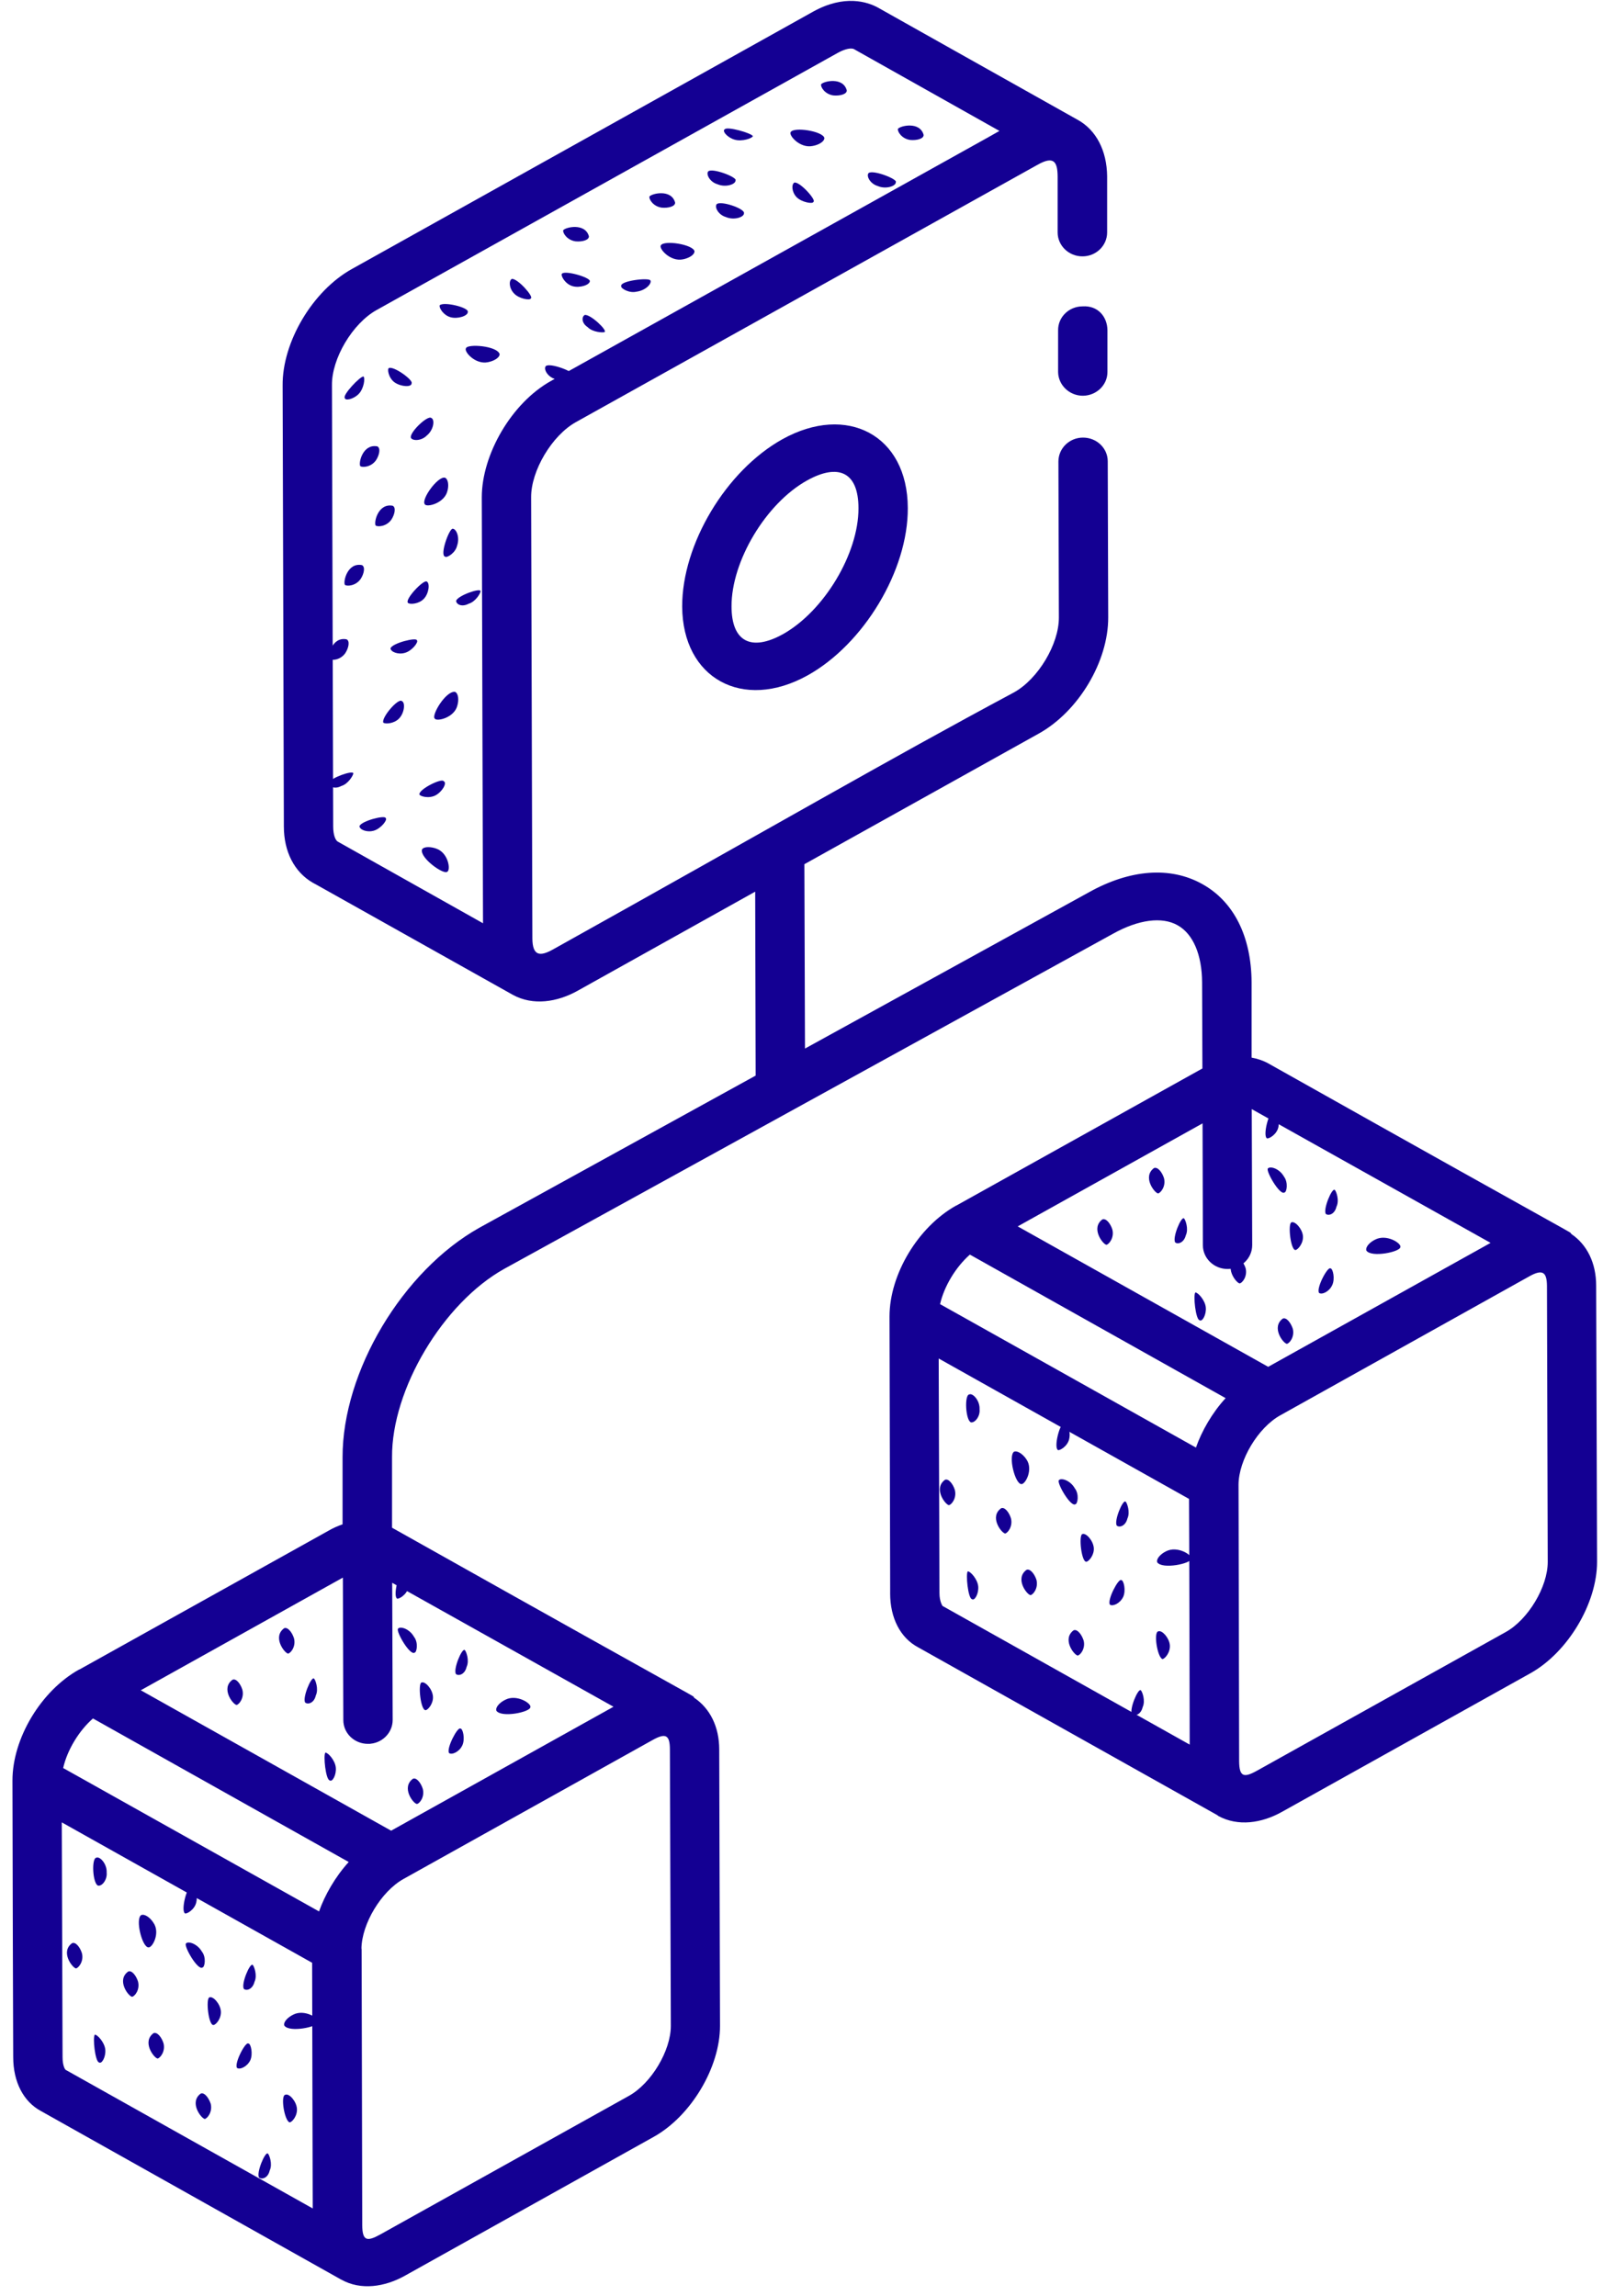 <?xml version="1.0" encoding="UTF-8"?> <svg xmlns="http://www.w3.org/2000/svg" width="74" height="106" viewBox="0 0 74 106" fill="none"> <path d="M1.894 97.461L15.722 105.225C15.722 105.225 15.743 105.239 15.75 105.239C16.665 105.753 17.765 105.575 18.68 105.068L30.173 98.653C31.897 97.694 33.245 95.439 33.238 93.52L33.202 80.767C33.202 79.719 32.777 78.876 32.06 78.389C31.734 78.115 34.153 79.548 18.098 70.529V67.274C18.077 64.136 20.461 60.147 23.277 58.578L51.386 43.104C52.556 42.453 53.642 42.309 54.358 42.714C55.075 43.111 55.486 44.07 55.493 45.352L55.507 49.327L44.156 55.652C44.156 55.652 44.142 55.659 44.135 55.659C42.383 56.639 41.07 58.825 41.063 60.764C41.07 65.294 41.099 74.127 41.092 73.558C41.092 74.703 41.567 75.614 42.376 76.046L56.203 83.803C56.203 83.803 56.224 83.824 56.231 83.831C57.153 84.338 58.246 84.166 59.168 83.653L70.654 77.245C72.378 76.279 73.726 74.024 73.726 72.105L73.684 59.352C73.684 58.311 73.265 57.468 72.555 56.981C72.229 56.707 74.492 58.057 58.537 49.087C58.296 48.956 58.04 48.874 57.778 48.826V45.345C57.764 43.227 56.955 41.617 55.493 40.809C54.025 39.993 52.166 40.13 50.258 41.199L37.161 48.408L37.133 39.897L47.952 33.867C49.789 32.846 51.166 30.536 51.159 28.501L51.137 21.298C51.137 20.689 50.626 20.202 49.995 20.202C49.371 20.202 48.86 20.695 48.86 21.305L48.881 28.508C48.888 29.734 47.923 31.345 46.817 31.961C40.843 35.162 35.998 37.992 25.519 43.837C24.916 44.173 24.583 44.125 24.576 43.324C24.576 43.097 24.519 22.731 24.519 22.957C24.512 21.737 25.476 20.106 26.583 19.489C55.798 3.2 45.703 8.833 47.888 7.613C48.654 7.175 48.817 7.476 48.824 8.141V10.738C48.831 11.348 49.342 11.835 49.967 11.835H49.974C50.598 11.835 51.109 11.341 51.109 10.731V8.134C51.095 6.955 50.605 6.003 49.747 5.53C48.853 5.03 40.304 0.226 40.552 0.363C40.049 0.082 38.984 -0.267 37.53 0.541L16.247 12.417C14.43 13.425 13.026 15.796 13.047 17.803L13.104 38.156C13.104 39.315 13.586 40.253 14.43 40.747C15.381 41.274 11.011 38.828 23.674 45.928C24.611 46.441 25.725 46.263 26.661 45.742L34.862 41.165L34.884 49.656L22.142 56.673C18.588 58.66 15.807 63.313 15.814 67.281V70.372C15.601 70.447 15.374 70.543 15.154 70.673L3.668 77.074H3.654C1.894 78.054 0.575 80.253 0.575 82.2C0.575 84.708 0.61 95.241 0.61 94.973C0.61 96.118 1.086 97.029 1.894 97.461ZM43.511 74.141C43.511 74.141 43.369 73.942 43.369 73.551L43.333 62.717C43.56 62.847 55.664 69.632 54.89 69.2C54.897 69.426 54.926 81.302 54.919 80.541L43.511 74.141ZM55.209 66.829C54.975 66.698 42.624 59.77 43.397 60.209C43.582 59.386 44.121 58.496 44.773 57.92C45.001 58.05 57.359 64.985 56.579 64.547C55.954 65.225 55.472 66.075 55.209 66.829ZM71.413 59.359L71.449 72.112C71.449 73.257 70.548 74.764 69.519 75.34L58.026 81.747C57.423 82.083 57.21 82.035 57.203 81.316C57.203 81.096 57.175 67.726 57.175 68.542C57.182 67.404 58.076 65.904 59.111 65.335L70.605 58.92C71.229 58.571 71.406 58.749 71.413 59.359ZM55.529 57.488C55.529 58.091 56.04 58.585 56.671 58.585C57.295 58.585 57.806 58.091 57.806 57.481L57.785 51.204L68.81 57.379L58.544 63.101C58.31 62.971 46.214 56.186 46.98 56.618L55.514 51.862L55.529 57.488ZM22.241 22.957C22.241 23.765 22.298 43.09 22.298 42.624L15.594 38.855C15.487 38.794 15.381 38.554 15.381 38.156L15.324 17.783C15.31 16.556 16.268 14.939 17.381 14.315L38.665 2.446C38.935 2.296 39.148 2.241 39.282 2.241C39.339 2.241 39.382 2.248 39.41 2.261L46.136 6.044C44.021 7.23 53.805 1.775 25.441 17.584C23.604 18.605 22.241 20.997 22.241 22.957ZM30.925 80.774L30.968 93.527C30.968 94.672 30.067 96.18 29.038 96.755L17.545 103.162C16.935 103.498 16.729 103.45 16.722 102.731C16.722 102.511 16.693 89.128 16.693 89.978C16.693 89.971 16.686 89.964 16.686 89.957C16.701 88.82 17.594 87.319 18.63 86.743L30.116 80.336C30.727 79.993 30.925 80.089 30.925 80.774ZM15.828 72.832L15.849 79.411C15.849 80.02 16.36 80.507 16.984 80.507H16.991C17.616 80.507 18.127 80.014 18.127 79.404L18.105 73.072L28.321 78.794L18.056 84.516C17.829 84.386 5.725 77.601 6.499 78.033L15.828 72.832ZM4.292 79.335C4.519 79.465 16.878 86.4 16.098 85.962C15.473 86.647 14.991 87.497 14.728 88.244C14.494 88.114 2.136 81.185 2.916 81.624C3.1 80.802 3.64 79.904 4.292 79.335ZM14.409 90.615C14.409 90.841 14.437 102.717 14.437 101.956L3.029 95.556C2.994 95.528 2.888 95.357 2.888 94.966L2.852 84.132C3.079 84.262 15.182 91.047 14.409 90.615Z" fill="#140093"></path> <path d="M49.974 14.144C49.349 14.144 48.839 14.638 48.846 15.248V17.173C48.853 17.776 49.364 18.27 49.988 18.27H49.995C50.619 18.263 51.13 17.77 51.123 17.166V15.241C51.116 14.631 50.69 14.096 49.974 14.144Z" fill="#140093"></path> <path d="M36.118 20.277C33.514 21.73 31.485 25.122 31.492 28.001C31.507 31.317 34.281 32.846 37.282 31.18C39.885 29.728 41.921 26.329 41.907 23.457C41.9 20.079 39.091 18.626 36.118 20.277ZM36.147 29.275C34.678 30.091 33.77 29.625 33.77 27.994C33.763 25.904 35.359 23.238 37.253 22.183C38.693 21.381 39.63 21.778 39.63 23.464C39.637 25.554 38.041 28.213 36.147 29.275Z" fill="#140093"></path> <path d="M17.949 16.995C17.871 17.029 17.928 17.454 18.226 17.66C18.531 17.865 19.006 17.879 18.999 17.701C19.105 17.557 18.162 16.879 17.949 16.995Z" fill="#140093"></path> <path d="M33.458 5.969C33.316 6.044 33.585 6.36 33.919 6.449C34.252 6.545 34.727 6.387 34.756 6.284C34.678 6.14 33.564 5.825 33.458 5.969Z" fill="#140093"></path> <path d="M32.691 7.915C32.585 8.059 32.784 8.409 33.117 8.504C33.493 8.669 33.962 8.511 33.954 8.333C34.061 8.189 32.869 7.73 32.691 7.915Z" fill="#140093"></path> <path d="M40.091 7.997C39.984 8.141 40.183 8.491 40.517 8.587C40.886 8.751 41.361 8.594 41.354 8.415C41.46 8.271 40.268 7.812 40.091 7.997Z" fill="#140093"></path> <path d="M25.192 16.906C25.086 17.05 25.285 17.399 25.618 17.495C25.994 17.66 26.462 17.502 26.455 17.324C26.562 17.18 25.37 16.721 25.192 16.906Z" fill="#140093"></path> <path d="M33.082 9.429C32.975 9.573 33.174 9.923 33.507 10.019C33.883 10.183 34.352 10.026 34.344 9.848C34.408 9.635 33.259 9.244 33.082 9.429Z" fill="#140093"></path> <path d="M29.981 9.073C29.946 9.183 30.145 9.532 30.549 9.587C30.847 9.615 31.173 9.532 31.166 9.354C30.996 8.717 30.088 8.929 29.981 9.073Z" fill="#140093"></path> <path d="M21.511 16.077C21.404 16.227 21.943 16.844 22.525 16.721C22.78 16.673 23.071 16.522 23.064 16.344C22.936 15.96 21.574 15.864 21.511 16.077Z" fill="#140093"></path> <path d="M23.625 12.877C23.483 12.959 23.497 13.308 23.731 13.548C23.958 13.795 24.476 13.884 24.505 13.774C24.653 13.699 23.88 12.835 23.625 12.877Z" fill="#140093"></path> <path d="M36.672 8.429C36.53 8.504 36.544 8.861 36.771 9.1C37.005 9.34 37.523 9.429 37.551 9.32C37.7 9.244 36.927 8.381 36.672 8.429Z" fill="#140093"></path> <path d="M26.994 14.542C26.853 14.617 26.831 14.905 27.129 15.104C27.363 15.344 27.839 15.364 27.91 15.33C28.052 15.254 27.25 14.494 26.994 14.542Z" fill="#140093"></path> <path d="M25.93 12.657C25.902 12.767 26.101 13.116 26.434 13.212C26.767 13.308 27.236 13.151 27.229 12.973C27.222 12.794 26.001 12.445 25.93 12.657Z" fill="#140093"></path> <path d="M20.297 14.096C20.262 14.206 20.46 14.548 20.794 14.644C21.127 14.74 21.602 14.583 21.595 14.405C21.659 14.192 20.474 13.911 20.297 14.096Z" fill="#140093"></path> <path d="M26.001 10.629C25.966 10.738 26.164 11.088 26.576 11.143C26.867 11.17 27.193 11.088 27.186 10.91C27.016 10.279 26.108 10.485 26.001 10.629Z" fill="#140093"></path> <path d="M37.906 3.892C37.87 4.002 38.069 4.351 38.473 4.406C38.771 4.434 39.098 4.351 39.09 4.173C38.92 3.536 38.012 3.748 37.906 3.892Z" fill="#140093"></path> <path d="M41.453 5.948C41.418 6.058 41.616 6.407 42.021 6.462C42.319 6.49 42.645 6.407 42.638 6.229C42.468 5.592 41.56 5.804 41.453 5.948Z" fill="#140093"></path> <path d="M28.676 13.205C28.641 13.315 29.052 13.548 29.379 13.466C29.818 13.411 30.102 13.082 30.024 12.945C29.946 12.808 28.627 12.959 28.676 13.205Z" fill="#140093"></path> <path d="M30.506 11.328C30.407 11.479 30.946 12.095 31.528 11.972C31.783 11.924 32.067 11.773 32.06 11.595C31.975 11.28 30.648 11.074 30.506 11.328Z" fill="#140093"></path> <path d="M36.501 6.099C36.395 6.243 36.934 6.867 37.523 6.737C37.771 6.695 38.062 6.545 38.055 6.366C37.97 6.051 36.643 5.846 36.501 6.099Z" fill="#140093"></path> <path d="M19.361 36.67C19.361 36.752 19.779 36.889 20.106 36.718C20.425 36.546 20.652 36.135 20.482 36.066C20.396 35.909 19.346 36.43 19.361 36.67Z" fill="#140093"></path> <path d="M15.913 18.366C15.927 18.523 16.332 18.427 16.566 18.18C16.8 17.934 16.864 17.454 16.779 17.379C16.608 17.386 15.828 18.215 15.913 18.366Z" fill="#140093"></path> <path d="M18.97 20.216C19.055 20.367 19.467 20.353 19.701 20.107C20.02 19.853 20.084 19.373 19.914 19.298C19.744 19.147 18.878 19.983 18.97 20.216Z" fill="#140093"></path> <path d="M20.07 33.175C20.162 33.325 20.978 33.133 21.113 32.572C21.184 32.332 21.17 32.017 21.007 31.941C20.588 31.879 19.9 33.024 20.07 33.175Z" fill="#140093"></path> <path d="M20.645 40.247C20.815 40.171 20.702 39.37 20.141 39.178C19.9 39.089 19.567 39.068 19.481 39.219C19.375 39.609 20.475 40.391 20.645 40.247Z" fill="#140093"></path> <path d="M18.027 29.933C18.034 30.091 18.375 30.235 18.694 30.139C19.02 30.05 19.332 29.639 19.247 29.563C19.24 29.405 18.098 29.693 18.027 29.933Z" fill="#140093"></path> <path d="M16.594 38.143C16.601 38.3 16.934 38.444 17.261 38.348C17.587 38.252 17.899 37.848 17.807 37.773C17.8 37.608 16.665 37.903 16.594 38.143Z" fill="#140093"></path> <path d="M21.056 27.74C21.064 27.898 21.312 28.042 21.638 27.871C21.965 27.775 22.192 27.37 22.184 27.288C22.177 27.131 21.128 27.494 21.056 27.74Z" fill="#140093"></path> <path d="M15.175 36.149C15.182 36.306 15.438 36.457 15.757 36.286C16.083 36.19 16.31 35.786 16.31 35.703C16.303 35.546 15.246 35.909 15.175 36.149Z" fill="#140093"></path> <path d="M18.836 27.836C18.921 27.912 19.333 27.891 19.567 27.644C19.801 27.398 19.858 26.918 19.695 26.843C19.524 26.774 18.666 27.685 18.836 27.836Z" fill="#140093"></path> <path d="M17.694 33.36C17.779 33.435 18.19 33.415 18.424 33.168C18.665 32.921 18.722 32.441 18.552 32.366C18.382 32.215 17.601 33.127 17.694 33.36Z" fill="#140093"></path> <path d="M15.92 27C16.012 27.076 16.424 27.055 16.651 26.726C16.807 26.486 16.871 26.164 16.707 26.089C16.041 25.959 15.835 26.843 15.92 27Z" fill="#140093"></path> <path d="M17.339 24.259C17.431 24.335 17.843 24.314 18.07 23.985C18.226 23.745 18.29 23.423 18.126 23.348C17.459 23.224 17.254 24.102 17.339 24.259Z" fill="#140093"></path> <path d="M15.211 30.426C15.303 30.502 15.714 30.481 15.941 30.152C16.097 29.913 16.161 29.59 15.998 29.515C15.331 29.385 15.125 30.269 15.211 30.426Z" fill="#140093"></path> <path d="M16.63 21.518C16.722 21.593 17.133 21.573 17.36 21.244C17.516 21.004 17.58 20.682 17.417 20.607C16.75 20.483 16.544 21.36 16.63 21.518Z" fill="#140093"></path> <path d="M20.546 25.698C20.631 25.773 21.028 25.52 21.099 25.198C21.241 24.794 21.057 24.403 20.893 24.41C20.73 24.417 20.29 25.63 20.546 25.698Z" fill="#140093"></path> <path d="M19.609 23.279C19.694 23.437 20.51 23.238 20.652 22.676C20.723 22.436 20.702 22.121 20.538 22.052C20.205 21.984 19.432 23.053 19.609 23.279Z" fill="#140093"></path> <path d="M8.535 88.333C8.598 88.381 8.981 88.176 9.06 87.826C9.145 87.477 8.982 87.045 8.811 87.12C8.634 87.079 8.343 88.182 8.535 88.333Z" fill="#140093"></path> <path d="M4.569 95.213C4.697 95.309 4.895 94.953 4.86 94.617C4.824 94.281 4.491 93.925 4.377 93.932C4.271 94.055 4.391 95.172 4.569 95.213Z" fill="#140093"></path> <path d="M4.526 87.052C4.704 87.093 4.959 86.784 4.924 86.448C4.945 86.051 4.612 85.688 4.448 85.763C4.214 85.784 4.278 86.962 4.526 87.052Z" fill="#140093"></path> <path d="M14.693 93.349C14.749 93.185 14.054 92.733 13.529 93.013C13.302 93.123 13.068 93.342 13.125 93.514C13.359 93.85 14.693 93.575 14.693 93.349Z" fill="#140093"></path> <path d="M10.94 95.467C11.068 95.563 11.401 95.419 11.55 95.124C11.692 94.823 11.578 94.329 11.465 94.343C11.337 94.24 10.805 95.254 10.94 95.467Z" fill="#140093"></path> <path d="M11.259 91.821C11.387 91.924 11.664 91.835 11.749 91.492C11.891 91.198 11.727 90.759 11.664 90.711C11.536 90.609 11.117 91.609 11.259 91.821Z" fill="#140093"></path> <path d="M11.961 100.531C12.089 100.634 12.373 100.552 12.451 100.202C12.593 99.908 12.43 99.469 12.366 99.421C12.238 99.318 11.819 100.326 11.961 100.531Z" fill="#140093"></path> <path d="M9.854 93.487C9.975 93.48 10.23 93.171 10.195 92.835C10.159 92.5 9.833 92.137 9.663 92.212C9.493 92.287 9.627 93.514 9.854 93.487Z" fill="#140093"></path> <path d="M13.366 97.982C13.486 97.982 13.742 97.667 13.706 97.331C13.671 96.995 13.345 96.632 13.174 96.707C12.94 96.728 13.125 97.893 13.366 97.982Z" fill="#140093"></path> <path d="M7.272 95.035C7.385 95.022 7.648 94.713 7.548 94.329C7.463 94.055 7.257 93.795 7.087 93.863C6.548 94.261 7.094 94.994 7.272 95.035Z" fill="#140093"></path> <path d="M6.094 92.184C6.215 92.171 6.47 91.862 6.371 91.479C6.285 91.205 6.08 90.944 5.917 91.019C5.37 91.41 5.917 92.15 6.094 92.184Z" fill="#140093"></path> <path d="M9.45 97.825C9.563 97.811 9.825 97.502 9.726 97.119C9.634 96.845 9.435 96.584 9.265 96.653C8.726 97.05 9.272 97.783 9.45 97.825Z" fill="#140093"></path> <path d="M3.505 90.875C3.618 90.862 3.881 90.553 3.781 90.17C3.696 89.895 3.49 89.635 3.327 89.71C2.781 90.101 3.327 90.834 3.505 90.875Z" fill="#140093"></path> <path d="M9.343 90.834C9.457 90.821 9.528 90.362 9.322 90.101C9.109 89.731 8.684 89.601 8.584 89.724C8.478 89.847 9.123 90.971 9.343 90.834Z" fill="#140093"></path> <path d="M6.846 89.903C7.03 89.944 7.421 89.224 7.073 88.751C6.938 88.539 6.683 88.34 6.513 88.415C6.243 88.607 6.555 89.875 6.846 89.903Z" fill="#140093"></path> <path d="M18.325 73.798C18.389 73.846 18.772 73.634 18.857 73.291C18.935 72.942 18.772 72.51 18.602 72.579C18.424 72.544 18.134 73.648 18.325 73.798Z" fill="#140093"></path> <path d="M15.218 82.193C15.345 82.289 15.537 81.933 15.501 81.597C15.466 81.261 15.14 80.905 15.019 80.912C14.92 81.035 15.033 82.152 15.218 82.193Z" fill="#140093"></path> <path d="M14.317 72.517C14.494 72.551 14.756 72.243 14.721 71.914C14.735 71.516 14.402 71.153 14.239 71.228C14.004 71.249 14.075 72.428 14.317 72.517Z" fill="#140093"></path> <path d="M24.483 78.814C24.547 78.643 23.844 78.198 23.326 78.472C23.092 78.582 22.858 78.808 22.915 78.979C23.149 79.315 24.483 79.041 24.483 78.814Z" fill="#140093"></path> <path d="M20.73 80.932C20.858 81.028 21.198 80.884 21.34 80.582C21.482 80.288 21.369 79.794 21.255 79.801C21.127 79.705 20.595 80.72 20.73 80.932Z" fill="#140093"></path> <path d="M21.049 77.286C21.177 77.389 21.461 77.3 21.539 76.957C21.681 76.656 21.518 76.224 21.454 76.176C21.326 76.073 20.908 77.074 21.049 77.286Z" fill="#140093"></path> <path d="M14.09 78.602C14.217 78.705 14.501 78.623 14.579 78.273C14.721 77.978 14.558 77.54 14.494 77.492C14.366 77.389 13.948 78.397 14.09 78.602Z" fill="#140093"></path> <path d="M19.652 78.952C19.765 78.938 20.021 78.63 19.985 78.301C19.95 77.965 19.623 77.602 19.453 77.677C19.29 77.746 19.418 78.979 19.652 78.952Z" fill="#140093"></path> <path d="M23.163 83.447C23.277 83.433 23.532 83.125 23.497 82.789C23.462 82.46 23.135 82.097 22.965 82.166C22.738 82.193 22.915 83.358 23.163 83.447Z" fill="#140093"></path> <path d="M17.062 80.494C17.183 80.487 17.438 80.178 17.339 79.788C17.254 79.52 17.048 79.253 16.885 79.329C16.338 79.726 16.885 80.459 17.062 80.494Z" fill="#140093"></path> <path d="M10.918 78.712C11.032 78.698 11.287 78.389 11.188 78.006C11.103 77.732 10.897 77.471 10.734 77.547C10.188 77.937 10.734 78.671 10.918 78.712Z" fill="#140093"></path> <path d="M19.24 83.282C19.361 83.276 19.616 82.967 19.517 82.584C19.432 82.309 19.226 82.049 19.063 82.118C18.517 82.515 19.063 83.248 19.24 83.282Z" fill="#140093"></path> <path d="M13.295 76.341C13.415 76.327 13.671 76.019 13.572 75.635C13.487 75.361 13.281 75.1 13.118 75.169C12.571 75.566 13.118 76.299 13.295 76.341Z" fill="#140093"></path> <path d="M19.134 76.299C19.247 76.286 19.318 75.826 19.112 75.566C18.9 75.189 18.474 75.066 18.375 75.189C18.268 75.313 18.914 76.43 19.134 76.299Z" fill="#140093"></path> <path d="M16.643 75.368C16.821 75.402 17.211 74.689 16.871 74.216C16.729 74.004 16.473 73.805 16.31 73.874C16.033 74.072 16.346 75.34 16.643 75.368Z" fill="#140093"></path> <path d="M58.48 52.548C58.544 52.602 58.934 52.39 59.012 52.047C59.09 51.698 58.927 51.266 58.764 51.335C58.587 51.3 58.289 52.404 58.48 52.548Z" fill="#140093"></path> <path d="M55.373 60.949C55.5 61.045 55.699 60.689 55.663 60.353C55.628 60.017 55.294 59.661 55.181 59.668C55.075 59.791 55.195 60.908 55.373 60.949Z" fill="#140093"></path> <path d="M54.472 51.273C54.656 51.307 54.911 50.999 54.876 50.663C54.897 50.272 54.564 49.909 54.394 49.985C54.167 50.005 54.23 51.184 54.472 51.273Z" fill="#140093"></path> <path d="M64.645 57.571C64.702 57.399 64.007 56.954 63.482 57.228C63.248 57.338 63.021 57.564 63.077 57.735C63.304 58.071 64.645 57.797 64.645 57.571Z" fill="#140093"></path> <path d="M60.892 59.688C61.02 59.784 61.353 59.64 61.495 59.339C61.644 59.044 61.531 58.551 61.417 58.557C61.289 58.462 60.75 59.476 60.892 59.688Z" fill="#140093"></path> <path d="M61.204 56.042C61.332 56.145 61.616 56.056 61.694 55.713C61.843 55.412 61.68 54.98 61.616 54.932C61.488 54.829 61.069 55.83 61.204 56.042Z" fill="#140093"></path> <path d="M54.252 57.358C54.372 57.461 54.656 57.372 54.741 57.03C54.883 56.735 54.72 56.296 54.656 56.248C54.528 56.146 54.11 57.146 54.252 57.358Z" fill="#140093"></path> <path d="M59.807 57.708C59.92 57.694 60.183 57.386 60.147 57.05C60.112 56.721 59.778 56.358 59.615 56.433C59.445 56.502 59.58 57.729 59.807 57.708Z" fill="#140093"></path> <path d="M63.318 62.203C63.432 62.19 63.694 61.881 63.659 61.545C63.623 61.21 63.29 60.853 63.127 60.922C62.893 60.949 63.077 62.114 63.318 62.203Z" fill="#140093"></path> <path d="M57.224 59.25C57.338 59.243 57.6 58.934 57.501 58.544C57.409 58.27 57.21 58.009 57.04 58.085C56.501 58.475 57.047 59.215 57.224 59.25Z" fill="#140093"></path> <path d="M51.073 57.468C51.187 57.454 51.449 57.146 51.35 56.762C51.265 56.488 51.059 56.228 50.889 56.296C50.349 56.694 50.896 57.427 51.073 57.468Z" fill="#140093"></path> <path d="M59.402 62.039C59.516 62.032 59.778 61.723 59.679 61.34C59.587 61.066 59.388 60.805 59.218 60.874C58.678 61.271 59.225 62.004 59.402 62.039Z" fill="#140093"></path> <path d="M53.457 55.097C53.571 55.083 53.833 54.775 53.734 54.391C53.648 54.117 53.443 53.857 53.273 53.925C52.733 54.323 53.28 55.056 53.457 55.097Z" fill="#140093"></path> <path d="M59.289 55.056C59.409 55.042 59.473 54.583 59.274 54.322C59.062 53.945 58.636 53.822 58.529 53.945C58.43 54.069 59.076 55.186 59.289 55.056Z" fill="#140093"></path> <path d="M56.798 54.124C56.976 54.158 57.366 53.445 57.026 52.972C56.891 52.76 56.635 52.561 56.465 52.63C56.196 52.828 56.508 54.096 56.798 54.124Z" fill="#140093"></path> <path d="M48.832 66.939C48.895 66.993 49.279 66.781 49.356 66.438C49.442 66.089 49.278 65.657 49.108 65.726C48.931 65.692 48.64 66.795 48.832 66.939Z" fill="#140093"></path> <path d="M44.866 73.826C44.993 73.922 45.192 73.565 45.157 73.23C45.121 72.894 44.788 72.531 44.674 72.544C44.575 72.668 44.688 73.785 44.866 73.826Z" fill="#140093"></path> <path d="M44.823 65.664C45.001 65.698 45.256 65.39 45.22 65.061C45.242 64.663 44.908 64.3 44.745 64.376C44.511 64.396 44.575 65.575 44.823 65.664Z" fill="#140093"></path> <path d="M54.989 71.962C55.046 71.79 54.351 71.345 53.826 71.619C53.599 71.729 53.365 71.955 53.421 72.126C53.655 72.462 54.989 72.188 54.989 71.962Z" fill="#140093"></path> <path d="M51.236 74.079C51.364 74.175 51.698 74.031 51.847 73.73C51.989 73.435 51.875 72.941 51.761 72.948C51.634 72.852 51.102 73.867 51.236 74.079Z" fill="#140093"></path> <path d="M51.556 70.433C51.684 70.536 51.96 70.447 52.045 70.105C52.187 69.803 52.024 69.371 51.96 69.323C51.832 69.221 51.414 70.221 51.556 70.433Z" fill="#140093"></path> <path d="M52.258 79.144C52.386 79.246 52.67 79.157 52.748 78.815C52.89 78.513 52.727 78.082 52.663 78.034C52.535 77.931 52.117 78.931 52.258 79.144Z" fill="#140093"></path> <path d="M50.151 72.099C50.272 72.085 50.527 71.777 50.492 71.448C50.456 71.112 50.13 70.749 49.96 70.824C49.789 70.893 49.924 72.126 50.151 72.099Z" fill="#140093"></path> <path d="M53.663 76.594C53.783 76.581 54.039 76.272 54.003 75.936C53.968 75.608 53.642 75.244 53.471 75.313C53.244 75.34 53.422 76.505 53.663 76.594Z" fill="#140093"></path> <path d="M47.569 73.641C47.682 73.634 47.945 73.326 47.846 72.935C47.76 72.668 47.554 72.4 47.384 72.476C46.845 72.873 47.391 73.607 47.569 73.641Z" fill="#140093"></path> <path d="M46.398 70.797C46.512 70.783 46.767 70.475 46.668 70.091C46.583 69.817 46.377 69.556 46.214 69.632C45.667 70.022 46.214 70.756 46.398 70.797Z" fill="#140093"></path> <path d="M49.746 76.43C49.86 76.423 50.123 76.114 50.023 75.731C49.931 75.456 49.732 75.196 49.562 75.264C49.023 75.662 49.569 76.395 49.746 76.43Z" fill="#140093"></path> <path d="M43.801 69.488C43.922 69.474 44.177 69.166 44.078 68.782C43.993 68.508 43.787 68.248 43.624 68.316C43.078 68.713 43.624 69.447 43.801 69.488Z" fill="#140093"></path> <path d="M49.64 69.447C49.753 69.433 49.825 68.974 49.619 68.713C49.406 68.336 48.98 68.213 48.881 68.336C48.775 68.46 49.42 69.577 49.64 69.447Z" fill="#140093"></path> <path d="M47.143 68.515C47.327 68.549 47.717 67.836 47.377 67.364C47.235 67.151 46.979 66.952 46.809 67.021C46.54 67.22 46.852 68.487 47.143 68.515Z" fill="#140093"></path> </svg> 